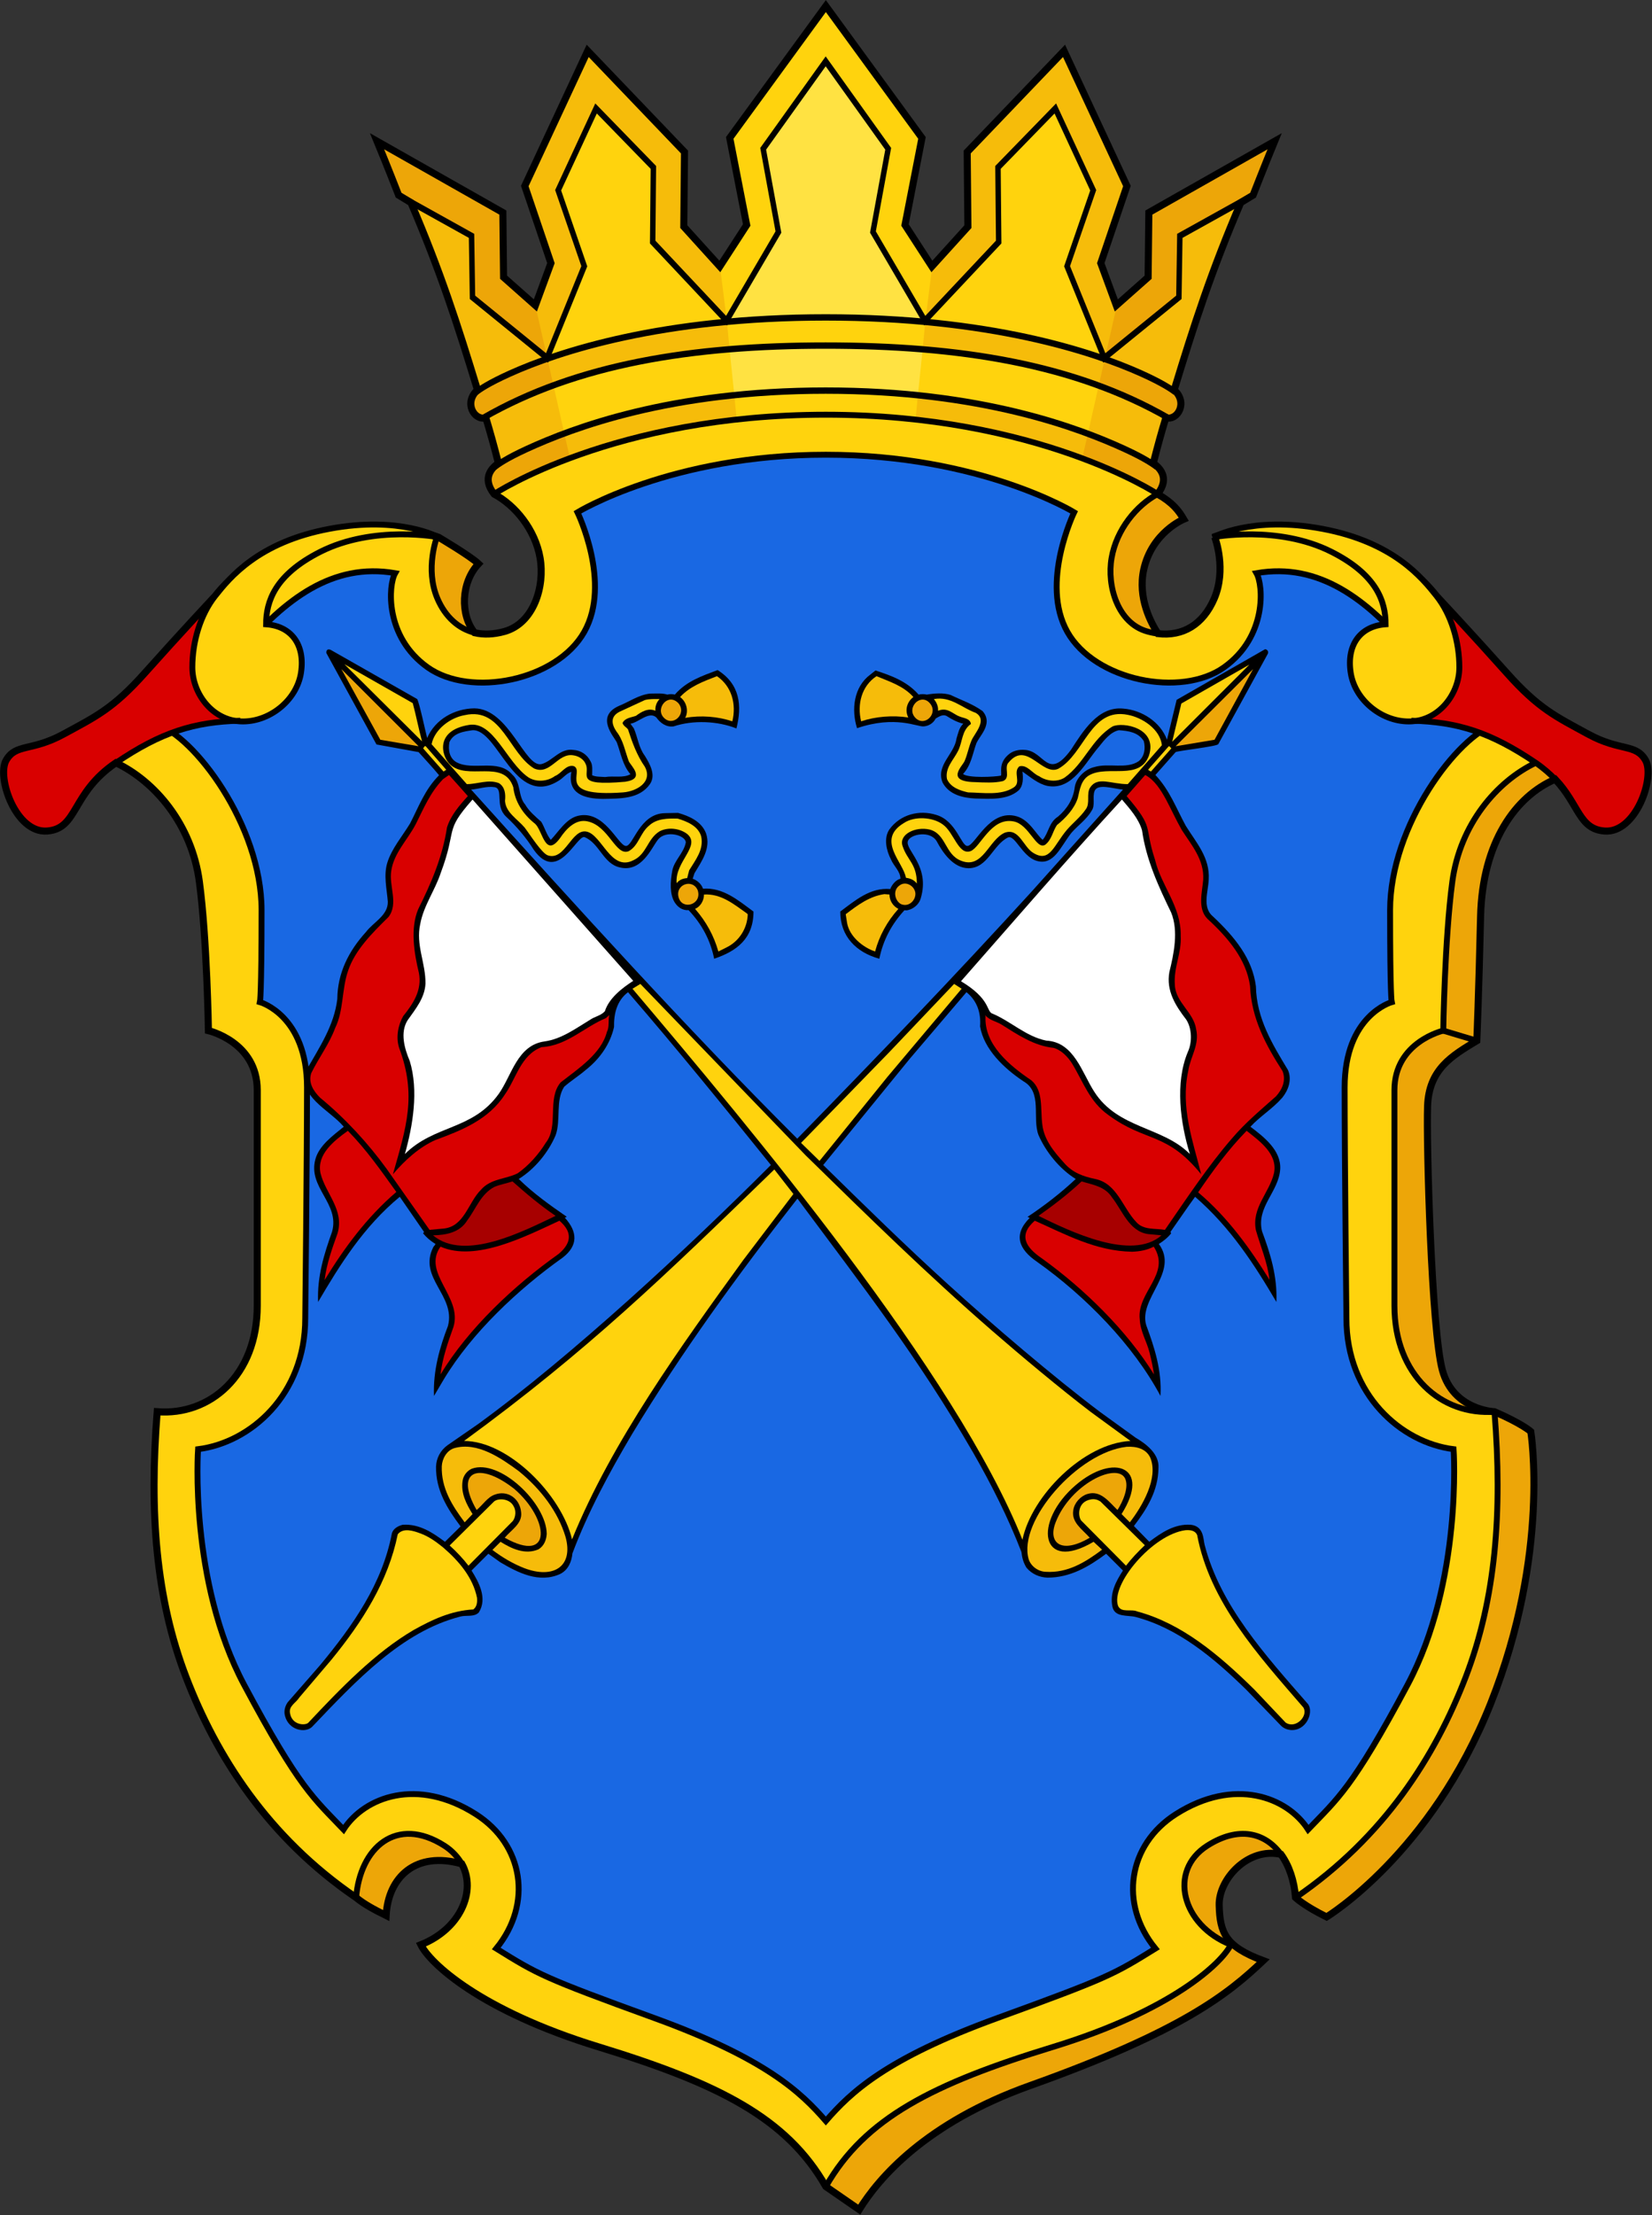 <?xml version="1.0" encoding="UTF-8" standalone="no"?>
<svg
   xmlns:dc="http://purl.org/dc/elements/1.1/"
   xmlns:cc="http://creativecommons.org/ns#"
   xmlns:rdf="http://www.w3.org/1999/02/22-rdf-syntax-ns#"
   xmlns:svg="http://www.w3.org/2000/svg"
   xmlns="http://www.w3.org/2000/svg"
   xmlns:sodipodi="http://sodipodi.sourceforge.net/DTD/sodipodi-0.dtd"
   xmlns:inkscape="http://www.inkscape.org/namespaces/inkscape"
   width="500"
   height="670"
   viewBox="0 0 132.292 177.271"
   version="1.1"
   id="svg847"
   sodipodi:docname="sortapiiri.svg"
   inkscape:version="1.0.2 (e86c870879, 2021-01-15, custom)">
  <rect x="0" y="0" width="132.292" height="177.271" fill="#333333" stroke="none"/>
  <defs
     id="defs841">
    <style
       type="text/css"
       id="style859"><![CDATA[
.fil6 {fill:#FFF}
.fil2 {fill:#FECC00}
.fil5 {fill:#D90000}
.fil4 {fill:#F0B71E}
.fil3 {fill:#D89B27}
.fil7 {fill:#C02C2D}
.fil0 {fill:#00A0E3}
.fil1 {fill:black}
]]></style>
  </defs>
  <sodipodi:namedview
     id="base"
     pagecolor="#ffffff"
     bordercolor="#666666"
     borderopacity="1.0"
     inkscape:pageopacity="0.0"
     inkscape:pageshadow="2"
     inkscape:zoom="0.7"
     inkscape:cx="460.56567"
     inkscape:cy="238.34181"
     inkscape:document-units="px"
     inkscape:current-layer="g1197"
     inkscape:document-rotation="0"
     showgrid="false"
     inkscape:snap-smooth-nodes="true"
     inkscape:showpageshadow="false"
     borderlayer="true"
     units="px"
     inkscape:window-width="1920"
     inkscape:window-height="1017"
     inkscape:window-x="-8"
     inkscape:window-y="-4"
     inkscape:window-maximized="1"
     inkscape:snap-global="false" />
  <g
     inkscape:label="Layer 1"
     inkscape:groupmode="layer"
     id="layer1"
     transform="translate(-45.06,-56.212)">
    <g
       id="g1197"
       transform="matrix(1.025,0,0,1.021,9.284,-28.734)"
       style="stroke-width:0.978">
      <g
         id="g1160"
         transform="matrix(0.71,0,0,0.712,32.119,67.458)">
        <path
           style="font-variation-settings:normal;vector-effect:none;fill:#eda608;fill-opacity:1;stroke:none;stroke-width:0.647;stroke-linecap:butt;stroke-linejoin:miter;stroke-miterlimit:4;stroke-dasharray:none;stroke-dashoffset:0;stroke-opacity:1;stop-color:#000000"
           d="m 51.666,81.119 c 0,0 -1.081,1.157 -1.906,4.081 -1.102,3.909 3.218,8.331 7.104,7.256 C 54.553,90.771 54.382,86.503 56.577,84.177 55.667,83.313 52.186,81.257 52.186,81.257 Z m 79.637,-4.619 c 1.655,0.946 2.33,1.828 2.875,2.768 0,0 -3.501,1.438 -4.4,5.536 -0.9,4.098 1.958,7.613 1.958,7.613 -3.565,0.224 -7.95,-1.452 -7.299,-7.876 0.649,-6.401 3.993,-7.807 6.866,-8.041 z M 54.879,227.348 c -5.162,-1.536 -8.24,1.365 -8.468,5.649 -1.309,-0.652 -2.415,-1.243 -3.301,-1.974 0,0 -1.266,-5.602 3.332,-7.505 4.598,-1.903 8.45,1.22 8.437,3.83 z m 43.591,38.024 c 2.136,-3.462 7.32,-9.555 18.801,-13.655 16.838,-6.014 21.843,-10.147 25.652,-13.755 -4.175,-1.552 -4.765,-3.08 -4.845,-6.106 -0.08,-3.026 3.602,-6.919 7.571,-5.36 0.577,1.2 1.031,1.825 0.833,4.527 0,0 0.94,0.906 3.416,2.127 0,0 11.496,-6.964 18.069,-23.527 6.573,-16.563 4.401,-29.911 4.401,-29.911 0,0 -0.921,-0.845 -3.995,-2.182 0,0 -4.527,-0.154 -5.73,-4.564 -1.203,-4.41 -1.777,-25.029 -1.632,-29.087 0.145,-4.058 2.658,-5.525 5.417,-7.191 0,0 0.214,-5.056 0.415,-13.676 0.2,-8.619 4.272,-13.771 8.882,-15.374 l -3.7,-3.861 -11.196,6.807 -17.954,109.16 -48.079,35.869 -3e-6,7.22 z"
           id="path935"
           sodipodi:nodetypes="csccccccscscccczccsczcccscczscsccccccc" />
        <path
           id="path1067"
           style="font-variation-settings:normal;vector-effect:none;fill:#ffd30d;fill-opacity:1;stroke:none;stroke-width:0.647;stroke-linecap:butt;stroke-linejoin:miter;stroke-miterlimit:4;stroke-dasharray:none;stroke-dashoffset:0;stroke-opacity:1;stop-color:#000000"
           d="m 69.834,247.471 c -13.16,-4.034 -18.625,-9.264 -19.602,-11.261 4.321,-1.716 6.154,-5.885 4.509,-8.9 -0.414,-0.732 -1.068,-1.459 -1.912,-1.998 -5.293,-3.379 -9.284,0.224 -9.72,5.711 -9.764,-6.671 -15.401,-15.62 -18.722,-24.28 -3.321,-8.66 -4.05,-18.142 -3.169,-29.214 5.773,0.457 11.01,-3.972 11.01,-11.659 v -23.744 c 0,-5.31 -5.373,-6.549 -5.373,-6.549 0,0 -0.152,-10.102 -0.998,-16.408 -0.846,-6.306 -4.895,-11.045 -9.18,-13.081 l 10.913,-18.36 c 1.613,-2.039 4.775,-5.175 12.576,-6.638 7.801,-1.463 11.934,0.131 11.934,0.131 0,0 -1.447,3.501 -0.048,6.777 0.879,2.059 2.365,3.339 4.091,3.77 0.998,0.232 2.103,0.19 3.276,-0.134 3.248,-0.898 4.472,-4.983 3.931,-8.104 -0.542,-3.121 -2.742,-5.797 -5.062,-7.028 -1.434,-1.841 -0.135,-2.959 0.477,-3.397 0,0 24.02,-6.676 36.031,-6.676 12.01,10e-7 36.031,6.676 36.031,6.676 0.612,0.438 1.91,1.556 0.477,3.397 -2.32,1.232 -4.521,3.908 -5.062,7.028 -0.542,3.121 0.683,7.205 3.931,8.104 1.174,0.325 2.278,0.366 3.276,0.134 1.726,-0.43 3.212,-1.711 4.091,-3.77 1.399,-3.276 -0.048,-6.777 -0.048,-6.777 0,0 4.133,-1.594 11.934,-0.131 7.801,1.463 10.963,4.6 12.576,6.638 l 10.913,18.36 c -4.286,2.036 -8.334,6.775 -9.18,13.081 -0.846,6.306 -0.998,16.408 -0.998,16.408 0,0 -5.373,1.239 -5.373,6.549 v 23.744 c 0,7.687 5.237,12.116 11.01,11.659 0.881,11.071 0.152,20.554 -3.169,29.214 -3.321,8.66 -8.958,17.609 -18.722,24.28 -0.436,-5.486 -4.426,-9.09 -9.72,-5.711 -0.844,0.539 -1.498,1.266 -1.912,1.998 -1.645,3.015 0.188,7.184 4.509,8.9 -0.977,1.997 -6.442,7.227 -19.602,11.261 -13.16,4.034 -20.663,7.818 -24.962,15.361 -4.298,-7.544 -11.801,-11.327 -24.962,-15.361 z"
           sodipodi:nodetypes="sccscscsscsccscscsscccccsscscsccscsscscsccscs" />
        <path
           style="font-variation-settings:normal;vector-effect:none;fill:none;fill-opacity:1;stroke:#000000;stroke-width:0.647;stroke-linecap:butt;stroke-linejoin:miter;stroke-miterlimit:4;stroke-dasharray:none;stroke-dashoffset:0;stroke-opacity:1;stop-color:#000000"
           d="m 162.735,135.576 3.693,1.11"
           id="path937"
           sodipodi:nodetypes="cc" />
        <g
           id="g1908"
           transform="matrix(1.084,0,0,1.27,8.304,-56.936)"
           style="stroke-width:0.551;stroke-miterlimit:4;stroke-dasharray:none">
          <path
             style="font-variation-settings:normal;opacity:1;vector-effect:none;fill:#ffd30d;fill-opacity:1;stroke:none;stroke-width:0.551;stroke-linecap:butt;stroke-linejoin:miter;stroke-miterlimit:4;stroke-dasharray:none;stroke-dashoffset:0;stroke-opacity:1;stop-color:#000000;stop-opacity:1"
             d="m 113.443,105.083 c 1.322,-1.45 0.125,-2.331 -0.44,-2.675 0.466,-1.56 0.847,-2.727 1.277,-3.939 1.181,0.274 2.274,-1.309 0.844,-2.412 2.039,-5.713 3.772,-10.298 6.756,-16.241 l 1.25,-0.649 c 0,0 1.112,-2.444 2.188,-4.673 l -12.767,6.183 -0.072,5.607 -3.228,2.444 -1.578,-3.666 2.654,-6.686 -6.384,-11.718 -9.827,8.771 0.072,6.47 -3.658,3.451 -2.726,-3.595 1.721,-7.549 -9.755,-11.431 -9.755,11.431 1.721,7.549 -2.726,3.595 -3.658,-3.451 0.072,-6.47 -9.827,-8.771 -6.384,11.718 2.654,6.686 -1.578,3.666 -3.228,-2.444 -0.072,-5.607 -12.767,-6.183 c 1.076,2.229 2.188,4.673 2.188,4.673 l 1.25,0.649 c 2.984,5.943 4.717,10.527 6.756,16.241 -1.43,1.103 -0.337,2.686 0.844,2.412 0.43,1.212 0.81,2.379 1.277,3.939 -0.564,0.345 -1.762,1.225 -0.44,2.675 0,0 15.576,-6.833 33.671,-6.833 18.095,0 33.671,6.833 33.671,6.833 z"
             id="path1876"
             sodipodi:nodetypes="ccccccccccccccccccccccccccccccccccccczc" />
          <path
             id="path1851"
             style="font-variation-settings:normal;opacity:1;vector-effect:none;fill:#ffe242;fill-opacity:1;stroke:none;stroke-width:2.056;stroke-linecap:butt;stroke-linejoin:miter;stroke-miterlimit:4;stroke-dasharray:none;stroke-dashoffset:0;stroke-opacity:1;stop-color:#000000;stop-opacity:1"
             d="m 198.66,-138.445 -23.699,28.246 5.783,26.883 -19.617,29.078 c 11.415,-0.918 23.834,-1.494 37.533,-1.494 13.699,0 26.118,0.577 37.533,1.494 l -19.617,-29.078 5.783,-26.883 z m 0,91.805 c -12.682,0 -24.754,0.54 -36.543,1.361 l 1.775,14.561 c 10.605,-0.847 22.117,-1.375 34.768,-1.375 12.65,0 24.163,0.528 34.768,1.375 l 1.775,-14.561 c -11.789,-0.821 -23.861,-1.361 -36.543,-1.361 z"
             transform="matrix(0.268,0,0,0.268,26.575,104.713)"
             sodipodi:nodetypes="ccccsccccsccsccs" />
          <path
             id="path1782"
             style="font-variation-settings:normal;opacity:1;vector-effect:none;fill:#f6bc0a;fill-opacity:1;stroke:none;stroke-width:2.056;stroke-linecap:butt;stroke-linejoin:miter;stroke-miterlimit:4;stroke-dasharray:none;stroke-dashoffset:0;stroke-opacity:1;stop-color:#000000;stop-opacity:1"
             d="m 108.393,-141.785 -23.84,43.66 9.912,24.91 -5.893,13.662 -17.609,-3.582 -0.758,-22.729 -41.52,-26.67 c 3.904,8.248 8.055,17.355 8.055,17.355 l 4.67,2.418 c 11.144,22.142 17.615,39.223 25.23,60.51 -5.339,4.109 -1.257,10.009 3.154,8.986 1.605,4.516 3.027,8.865 4.768,14.678 -2.107,1.284 -6.581,4.564 -1.643,9.967 L 101.748,-9.795 C 120.857,-15.757 142.036,-20.505 164.848,-22.072 l -0.955,-8.646 c -28.214,2.254 -49.43,8.484 -64.248,12.978 l -4.275,-16.146 c 20.199,-6.29 42.606,-9.71 66.748,-11.393 l -0.99,-8.959 c -30.005,2.412 -52.412,7.399 -67.943,12.1 l -0.133,-0.502 14.104,-29.627 -9.91,-24.531 14.369,-26.426 21.732,19.041 -0.268,24.107 28,25.391 -2.596,-17.457 L 144.822,-85 l 0.268,-24.107 z m 180.535,0 -36.697,32.678 0.268,24.107 -13.66,12.857 -2.596,17.457 28,-25.391 -0.268,-24.107 21.732,-19.041 14.369,26.426 -9.91,24.531 14.104,29.627 -0.133,0.502 c -15.531,-4.701 -37.938,-9.688 -67.943,-12.1 l -0.99,8.959 c 24.142,1.682 46.549,5.103 66.748,11.393 l -4.275,16.146 c -14.818,-4.495 -36.034,-10.724 -64.248,-12.978 l -0.955,8.646 c 22.811,1.566 43.991,6.314 63.1,12.277 l 28.828,11.176 c 4.938,-5.402 0.465,-8.683 -1.643,-9.967 1.741,-5.813 3.163,-10.162 4.768,-14.678 4.411,1.023 8.493,-4.877 3.154,-8.986 7.615,-21.287 14.087,-38.368 25.23,-60.51 l 4.67,-2.418 c 0,0 4.151,-9.108 8.055,-17.355 l -41.52,26.67 -0.758,22.729 -17.609,3.582 -5.893,-13.662 9.912,-24.91 z"
             transform="matrix(0.268,0,0,0.268,26.575,104.713)"
             sodipodi:nodetypes="cccccccccccccccccccccccccccccccccccccccccccccccccccccccccccccccc" />
          <path
             id="path1778"
             style="font-variation-settings:normal;opacity:1;vector-effect:none;fill:#eda608;fill-opacity:1;stroke:none;stroke-width:2.056;stroke-linecap:butt;stroke-linejoin:miter;stroke-miterlimit:4;stroke-dasharray:none;stroke-dashoffset:0;stroke-opacity:1;stop-color:#000000;stop-opacity:1"
             d="m 28.572,-112.59 8.578,17.158 27.262,13.359 0.363,19.852 28.275,19.58 L 88.572,-59.553 76.518,-68.66 76.25,-89.553 Z m 340.176,0 -47.678,23.037 -0.268,20.893 -12.055,9.107 -4.479,16.912 28.275,-19.58 0.363,-19.852 27.262,-13.359 z M 93.184,-42.139 c -5.322,1.611 -10.45,3.236 -14.123,4.645 -8.408,3.223 -11.484,5.146 -12.822,5.982 -2.584,1.867 -3.145,6.688 2.557,8.049 8.401,-4.118 17.29,-7.533 26.574,-10.424 z m 210.953,0 -2.186,8.252 c 9.284,2.891 18.173,6.306 26.574,10.424 5.702,-1.361 5.141,-6.182 2.557,-8.049 -1.339,-0.837 -4.414,-2.759 -12.822,-5.982 -3.674,-1.408 -8.801,-3.034 -14.123,-4.645 z M 99.645,-17.74 c -5.487,1.664 -10.555,3.333 -14.266,4.783 -7.963,3.113 -10.877,4.971 -12.145,5.779 -3.877,3.524 -1.125,7.674 -1.125,7.674 l 3.547,0.102 C 83.897,-3.521 92.611,-6.944 101.748,-9.795 Z m 198.031,0 -2.104,7.945 c 9.137,2.851 17.851,6.274 26.092,10.393 l 3.547,-0.102 c 0,0 2.752,-4.15 -1.125,-7.674 -1.268,-0.808 -4.181,-2.666 -12.145,-5.779 -3.71,-1.451 -8.779,-3.119 -14.266,-4.783 z"
             transform="matrix(0.268,0,0,0.268,26.575,104.713)" />
          <path
             style="font-variation-settings:normal;opacity:1;vector-effect:none;fill:none;fill-opacity:1;stroke:#000000;stroke-width:0.551;stroke-linecap:butt;stroke-linejoin:miter;stroke-miterlimit:4;stroke-dasharray:none;stroke-dashoffset:0;stroke-opacity:1;stop-color:#000000;stop-opacity:1"
             d="m 36.523,79.215 7.3,3.47 0.097,5.328 7.572,5.255 3.777,-7.951 -2.654,-6.584 3.848,-7.092 5.82,5.111 -0.072,6.47 7.498,6.815 5.266,-7.684 -1.548,-7.215 6.346,-7.581 6.346,7.581 -1.548,7.215 5.266,7.684 7.498,-6.815 -0.072,-6.47 5.82,-5.111 3.848,7.092 -2.654,6.584 3.777,7.951 7.572,-5.255 0.097,-5.328 7.3,-3.47"
             id="path1750"
             sodipodi:nodetypes="ccccccccccccccccccccccccc" />
          <path
             id="path1767"
             style="font-variation-settings:normal;opacity:1;vector-effect:none;fill:none;fill-opacity:1;stroke:#000000;stroke-width:0.551;stroke-linecap:butt;stroke-linejoin:miter;stroke-miterlimit:4;stroke-dasharray:none;stroke-dashoffset:0;stroke-opacity:1;stop-color:#000000;stop-opacity:1"
             d="m 114.548,98.47 c -9.534,-4.683 -21.228,-6.275 -34.775,-6.275 -13.547,0 -25.241,1.592 -34.775,6.275 m 1.189,4.239 c 0.339,-0.217 1.12,-0.715 3.252,-1.551 4.685,-1.836 14.597,-5.059 30.335,-5.059 15.737,0 25.649,3.223 30.335,5.059 2.132,0.836 2.913,1.334 3.252,1.551 M 44.312,96.216 c 0.358,-0.225 1.182,-0.74 3.434,-1.605 4.947,-1.901 15.412,-4.856 32.027,-4.856 16.615,0 27.08,2.956 32.027,4.856 2.251,0.865 3.075,1.381 3.434,1.605"
             sodipodi:nodetypes="csccsssccsssc" />
        </g>
        <path
           style="font-variation-settings:normal;opacity:1;vector-effect:none;fill:#1968e3;fill-opacity:1;stroke:#000000;stroke-width:0.647;stroke-linecap:butt;stroke-linejoin:miter;stroke-miterlimit:4;stroke-dasharray:none;stroke-dashoffset:0;stroke-opacity:1;stop-color:#000000"
           d="m 21.114,101.841 c 4.11,1.233 11.59,11.091 11.59,20.469 0,9.378 -0.176,10.125 -0.176,10.125 0,0 5.177,1.44 5.177,9.385 0,7.944 -0.196,25.425 -0.196,25.425 0,8.419 -6.02,13.687 -11.793,14.408 0,0 -1.018,14.534 5.072,25.951 6.089,11.417 7.706,12.525 10.937,15.921 2.309,-3.595 8.13,-5.788 14.56,-1.684 5.256,3.355 6.267,9.862 2.244,14.787 4.573,2.83 5.096,3.18 17.389,7.651 12.293,4.47 16.15,8.197 18.876,11.335 2.726,-3.138 6.583,-6.865 18.876,-11.335 12.293,-4.47 12.816,-4.82 17.389,-7.651 -4.024,-4.924 -3.012,-11.432 2.244,-14.787 6.43,-4.104 12.252,-1.911 14.56,1.684 3.231,-3.396 4.848,-4.504 10.937,-15.921 6.089,-11.417 5.072,-25.951 5.072,-25.951 -5.773,-0.721 -11.793,-5.989 -11.793,-14.408 0,0 -0.196,-17.48 -0.196,-25.425 0,-7.944 5.177,-9.385 5.177,-9.385 0,0 -0.176,-0.747 -0.176,-10.125 0,-9.378 7.481,-19.236 11.59,-20.469 l -9.415,-8.178 c -4.707,-5.529 -9.972,-9.659 -16.878,-8.454 0.76,1.331 1.172,6.984 -3.566,10.363 -4.738,3.379 -14.21,1.479 -17.243,-3.899 -3.033,-5.378 0.748,-13.164 0.748,-13.164 0,0 -10.337,-6.34 -27.327,-6.34 -16.99,0 -27.327,6.34 -27.327,6.34 0,0 3.781,7.785 0.748,13.164 -3.033,5.378 -12.504,7.278 -17.243,3.899 -4.738,-3.379 -4.326,-9.032 -3.566,-10.363 -6.906,-1.205 -12.171,2.925 -16.878,8.454 z"
           id="path1570"
           sodipodi:nodetypes="czczcszcsczczcsczsczczccczzczczzccc" />
        <path
           style="font-variation-settings:normal;vector-effect:none;fill:#d90000;fill-opacity:1;stroke:none;stroke-width:0.647;stroke-linecap:butt;stroke-linejoin:miter;stroke-miterlimit:4;stroke-dasharray:none;stroke-dashoffset:0;stroke-opacity:1;stop-color:#000000"
           d="m 162,87.728 c 0,0 3.94,4.215 7.743,8.482 3.509,3.936 5.405,4.792 8.945,6.724 3.525,1.923 5.238,1.012 6.307,2.876 1.069,1.864 -1.059,8.048 -4.503,7.791 -3.444,-0.256 -2.63,-4.155 -7.579,-7.513 -4.949,-3.358 -8.591,-4.517 -13.683,-4.634 z"
           id="path908"
           sodipodi:nodetypes="cssszscc" />
        <path
           style="font-variation-settings:normal;vector-effect:none;fill:#d90000;fill-opacity:1;stroke:none;stroke-width:0.647;stroke-linecap:butt;stroke-linejoin:miter;stroke-miterlimit:4;stroke-dasharray:none;stroke-dashoffset:0;stroke-opacity:1;stop-color:#000000"
           d="m 27.591,87.728 c 0,0 -3.94,4.215 -7.743,8.482 -3.509,3.936 -5.405,4.792 -8.945,6.724 -3.525,1.923 -5.238,1.012 -6.307,2.876 -1.069,1.864 1.059,8.048 4.503,7.791 3.444,-0.256 2.63,-4.155 7.579,-7.513 4.949,-3.358 8.591,-4.517 13.683,-4.634 z"
           id="path1639"
           sodipodi:nodetypes="cssszscc" />
        <path
           style="font-variation-settings:normal;vector-effect:none;fill:none;fill-opacity:1;stroke:#000000;stroke-width:0.776;stroke-linecap:butt;stroke-linejoin:miter;stroke-miterlimit:4;stroke-dasharray:none;stroke-dashoffset:0;stroke-opacity:1;stop-color:#000000"
           d="m 132.211,68.101 c 1.281,0.349 2.466,-1.662 0.916,-3.063 2.211,-7.255 4.09,-13.076 7.326,-20.622 l 1.355,-0.824 c 0,0 1.205,-3.104 2.372,-5.934 l -13.843,7.851 -0.078,7.12 -3.5,3.104 -1.711,-4.656 2.877,-8.49 -6.921,-14.88 -10.654,11.137 0.078,8.216 -3.966,4.382 -2.955,-4.564 1.866,-9.585 -10.577,-14.515 -10.577,14.515 1.866,9.585 -2.955,4.564 -3.966,-4.382 0.078,-8.216 -10.654,-11.137 -6.921,14.88 2.877,8.49 -1.711,4.656 -3.5,-3.104 -0.078,-7.12 -13.843,-7.851 c 1.167,2.83 2.372,5.934 2.372,5.934 l 1.355,0.824 c 3.235,7.546 5.115,13.368 7.326,20.622 -1.55,1.4 -0.365,3.411 0.916,3.063 0.466,1.539 0.879,3.021 1.384,5.002 -0.612,0.438 -1.91,1.556 -0.477,3.397 2.32,1.232 4.521,3.908 5.062,7.028 0.542,3.121 -0.683,7.205 -3.931,8.104 -1.174,0.325 -2.278,0.366 -3.276,0.134 -1.597,-1.967 -1.505,-5.535 0.433,-7.59 -0.91,-0.864 -4.391,-2.919 -4.391,-2.919 0,0 -4.217,-1.631 -12.018,-0.168 -7.801,1.463 -10.963,4.6 -12.576,6.638 0,0 -3.94,4.215 -7.743,8.482 -3.509,3.936 -5.404,4.792 -8.945,6.724 -3.525,1.923 -5.238,1.011 -6.307,2.875 -1.069,1.864 1.059,8.048 4.502,7.791 3.444,-0.256 2.63,-4.154 7.579,-7.513 4.286,2.036 8.334,6.775 9.18,13.081 0.846,6.306 0.998,16.408 0.998,16.408 0,0 5.373,1.239 5.373,6.549 v 23.744 c 0,7.687 -5.237,12.116 -11.01,11.659 -0.881,11.071 -0.152,20.554 3.169,29.214 3.321,8.66 8.958,17.609 18.722,24.281 0.886,0.732 1.993,1.322 3.301,1.974 0.226,-4.245 3.252,-7.129 8.33,-5.686 1.645,3.015 -0.188,7.184 -4.509,8.9 0.977,1.997 6.442,7.227 19.602,11.261 13.16,4.034 20.663,7.818 24.961,15.361 l 3.674,2.539 c 2.136,-3.462 7.32,-9.555 18.801,-13.655 16.838,-6.014 21.843,-10.147 25.652,-13.755 -4.175,-1.552 -4.765,-3.08 -4.845,-6.106 -0.074,-2.829 3.139,-6.415 6.801,-5.596 0.89,1.232 1.455,2.887 1.603,4.763 0,0 0.94,0.905 3.416,2.126 0,0 11.496,-6.964 18.069,-23.527 6.573,-16.563 4.401,-29.911 4.401,-29.911 0,0 -0.921,-0.845 -3.995,-2.182 0,0 -4.527,-0.154 -5.73,-4.564 -1.203,-4.41 -1.777,-25.029 -1.632,-29.087 0.145,-4.058 2.658,-5.525 5.417,-7.191 0,0 0.215,-5.056 0.415,-13.676 0.191,-8.198 3.884,-13.256 8.211,-15.111 2.651,2.813 2.605,5.49 5.438,5.701 3.444,0.256 5.572,-5.927 4.503,-7.791 -1.069,-1.864 -2.782,-0.952 -6.307,-2.875 -3.541,-1.932 -5.437,-2.788 -8.945,-6.724 -3.803,-4.267 -7.743,-8.482 -7.743,-8.482 -1.613,-2.039 -4.775,-5.175 -12.576,-6.638 -7.801,-1.463 -12.019,0.168 -12.019,0.168 0,0 0.112,-0.019 0.184,-0.031 0.084,0.226 1.3,3.605 -0.051,6.771 -1.226,2.873 -3.469,4.193 -6.193,3.869 -0.746,-1.135 -2.257,-3.918 -1.567,-7.061 0.9,-4.098 4.4,-5.537 4.4,-5.537 -0.545,-0.939 -1.22,-1.822 -2.875,-2.767 1.434,-1.841 0.135,-2.959 -0.477,-3.397 0.505,-1.981 0.918,-3.463 1.384,-5.002 z"
           id="path1763"
           sodipodi:nodetypes="cccccccccccccccccccccccccccccccccccsscccscsssscscsscsccccsccscscccsccsscscsssscsccscscccc" />
        <path
           style="font-variation-settings:normal;vector-effect:none;fill:#ffd30d;fill-opacity:1;stroke:#000000;stroke-width:0.647;stroke-linecap:butt;stroke-linejoin:miter;stroke-miterlimit:4;stroke-dasharray:none;stroke-dashoffset:0;stroke-opacity:1;stop-color:#000000"
           d="m 40.168,80.326 c -7.801,1.463 -10.963,5.363 -12.576,7.402 -1.613,2.039 -2.511,5.02 -2.505,7.864 0.006,2.845 2.157,5.772 5.275,5.935 3.118,0.164 6.211,-2.277 6.681,-5.361 0.47,-3.084 -1.075,-5.134 -3.843,-5.327 0,-2.512 0.978,-5.458 5.957,-7.978 5.92,-2.996 13.03,-1.604 13.03,-1.604 0,0 -4.217,-2.394 -12.018,-0.931 z"
           id="path1637"
           sodipodi:nodetypes="zzzszcscz" />
        <path
           style="font-variation-settings:normal;vector-effect:none;fill:#ffd30d;fill-opacity:1;stroke:#000000;stroke-width:0.647;stroke-linecap:butt;stroke-linejoin:miter;stroke-miterlimit:4;stroke-dasharray:none;stroke-dashoffset:0;stroke-opacity:1;stop-color:#000000"
           d="m 149.424,80.326 c 7.801,1.463 10.963,5.363 12.576,7.402 1.613,2.039 2.511,5.02 2.505,7.864 -0.006,2.845 -2.157,5.772 -5.275,5.935 -3.118,0.164 -6.211,-2.277 -6.681,-5.361 -0.47,-3.084 1.075,-5.134 3.843,-5.327 0,-2.512 -0.978,-5.458 -5.957,-7.978 -5.92,-2.996 -13.03,-1.604 -13.03,-1.604 0,0 4.217,-2.394 12.018,-0.931 z"
           id="path2986"
           sodipodi:nodetypes="zzzszcscz" />
        <path
           id="path921"
           style="font-variation-settings:normal;vector-effect:none;fill:none;fill-opacity:1;stroke:#000000;stroke-width:0.647;stroke-linecap:butt;stroke-linejoin:miter;stroke-miterlimit:4;stroke-dasharray:none;stroke-dashoffset:0;stroke-opacity:1;stop-color:#000000"
           d="m 175.054,107.9 c -0.556,-0.579 -1.303,-1.244 -2.14,-1.812 -4.949,-3.358 -8.591,-4.517 -13.683,-4.634 m -142.553,4.634 c 4.949,-3.358 8.591,-4.517 13.683,-4.634 M 131.303,76.5 c -2.32,1.232 -4.521,3.908 -5.063,7.028 -0.542,3.121 0.683,7.205 3.931,8.103 0.427,0.118 0.767,0.189 1.174,0.233 m 41.568,14.222 c -4.286,2.036 -8.335,6.775 -9.18,13.081 -0.846,6.306 -0.998,16.408 -0.998,16.408 0,0 -5.373,1.239 -5.373,6.549 v 23.744 c 0,7.687 5.237,12.116 11.01,11.659 m 0,0 c 0.881,11.071 0.152,20.554 -3.169,29.214 -3.321,8.66 -8.958,17.609 -18.722,24.28 m -1.649,-4.826 c -1.719,-2.322 -4.618,-3.089 -8.07,-0.885 -4.327,2.762 -2.81,8.752 2.597,10.899 -0.977,1.997 -6.442,7.226 -19.602,11.261 -13.16,4.034 -20.663,7.818 -24.961,15.361 M 54.741,227.31 c -0.414,-0.732 -1.068,-1.459 -1.912,-1.998 -5.293,-3.379 -9.284,0.224 -9.72,5.711 m 8.908,-149.839 c 0,0 -1.363,3.538 0.036,6.814 0.879,2.059 2.365,3.339 4.091,3.77 m 2.144,-15.266 c 0,0 13.14,-8.739 36.507,-8.739 23.368,0 36.507,8.739 36.507,8.739" />
        <g
           style="fill-rule:evenodd;stroke-width:44.761;stroke-miterlimit:4;stroke-dasharray:none"
           id="g987"
           transform="matrix(0.014,0,0,0.014,-13.352,83.082)">
          <path
             class="fil1"
             d="m 4513,1142 c 20,41 63,248 78,306 64,-147 215,-231 371,-233 274,2 398,472 529,438 88,-25 145,-127 250,-111 56,3 107,35 134,89 19,30 13,73 13,110 30,14 68,11 102,14 68,-11 143,10 199,-22 -62,-72 -75,-164 -107,-250 -20,-43 -172,-203 16,-287 80,-32 153,-86 244,-97 46,0 97,-5 137,8 16,-5 43,-5 59,0 92,-107 215,-147 336,-193 177,111 193,281 148,459 -148,-59 -341,-67 -494,-16 -57,8 -105,-27 -135,-70 -58,-53 -139,39 -204,49 l 27,37 c 30,70 38,151 86,215 40,65 89,151 40,223 -83,118 -231,113 -368,116 -149,-1 -282,-41 -249,-213 -38,11 -65,49 -97,68 -350,225 -478,-405 -680,-395 -70,10 -150,21 -182,94 -11,61 0,126 56,158 132,70 328,-32 438,97 72,64 43,169 102,236 29,51 80,94 126,135 27,45 40,99 75,142 62,-65 119,-164 210,-188 209,-53 317,230 379,236 59,6 105,-255 309,-258 l 102,-2 c 86,24 185,67 220,161 40,118 -35,220 -91,314 l -14,43 c 35,11 70,43 81,78 158,-11 276,91 397,180 0,212 -131,311 -309,371 -29,-143 -94,-269 -201,-382 -46,3 -83,-21 -108,-59 -43,-67 -35,-169 -21,-247 13,-83 91,-142 107,-226 1,-56 -157,-103 -220,-21 -51,66 -128,258 -298,217 -132,-29 -159,-190 -279,-239 -63,-12 -208,368 -398,100 -59,-94 -134,-183 -220,-263 -87,-85 -16,-214 -86,-229 -65,-10 -124,14 -186,19 839,932 1676,1858 2563,2745 631,-647 1233,-1274 1843,-1944 l 717,-801 c -77,-7 -199,-50 -223,11 -19,48 8,113 -24,156 -38,67 -108,115 -159,174 -86,109 -138,262 -276,218 -111,-36 -166,-204 -221,-183 -121,59 -158,242 -311,242 -118,0 -202,-121 -250,-212 -52,-87 -205,-56 -226,-3 -27,71 178,194 100,454 -22,71 -101,100 -127,91 -104,113 -169,239 -198,382 -181,-50 -307,-175 -307,-371 119,-89 237,-191 393,-177 13,-35 45,-73 80,-81 0,-59 -53,-99 -75,-153 -35,-67 -59,-167 -11,-236 84,-116 234,-156 368,-113 157,46 196,247 245,244 62,-3 172,-295 387,-233 101,29 152,143 204,185 48,-56 48,-137 121,-183 72,-62 120,-139 131,-231 11,-75 83,-142 153,-158 113,-35 253,19 349,-46 49,-40 54,-105 41,-158 -43,-70 -121,-81 -196,-86 -65,13 -116,78 -156,129 -108,123 -207,346 -406,309 -75,-17 -134,-70 -196,-113 6,51 8,113 -32,150 -89,75 -218,65 -338,62 -100,-5 -207,-30 -258,-126 -54,-137 94,-223 110,-347 13,-40 19,-83 53,-115 -45,-11 -88,-33 -128,-59 -30,-19 -62,2 -89,18 -19,38 -56,59 -94,62 -50,5 -222,-89 -524,14 -46,-145 -27,-325 105,-422 l 40,-32 c 121,40 245,83 339,190 18,-5 45,-5 64,0 59,-10 132,-16 188,3 83,40 172,70 250,126 27,30 40,67 29,110 -13,54 -53,94 -77,143 -30,83 -41,174 -105,242 40,34 252,23 298,13 10,-20 -22,-92 54,-161 37,-35 86,-46 139,-41 150,13 175,246 358,-2 91,-140 212,-344 411,-323 145,11 292,105 343,245 l 76,-314 695,-398 c 4,-1 32,8 22,35 l -390,712 c -18,19 -316,51 -335,62 l -159,180 c 113,120 164,263 239,400 81,131 191,250 180,422 -3,94 -54,220 35,292 169,159 309,331 336,548 5,253 129,454 252,658 33,76 3,159 -45,218 -78,89 -170,142 -250,228 107,81 242,186 234,333 -11,180 -189,296 -143,489 65,175 121,352 113,556 -172,-293 -360,-585 -639,-827 -65,89 -129,185 -194,277 l 6,10 c -27,35 -62,62 -97,84 163,222 -163,429 -99,639 64,174 123,352 112,556 -212,-398 -588,-784 -972,-1056 -142,-98 -188,-212 -56,-344 l -17,-8 c 132,-88 258,-185 379,-298 -129,-80 -236,-215 -293,-346 -51,-137 33,-336 -118,-422 -153,-102 -311,-252 -341,-432 8,-108 -24,-202 -107,-269 l -446,524 -680,835 c 324,318 647,635 983,940 336,306 829,728 1193,1002 l 279,202 c 86,51 188,129 180,239 -2,180 -91,322 -193,456 l 121,124 c 96,-73 199,-142 325,-134 106,11 98,115 110,158 123,478 475,865 814,1254 45,66 -17,213 -140,202 -27,-3 -51,-13 -72,-32 l -272,-282 c -263,-258 -540,-487 -873,-575 -64,-16 -164,5 -182,-81 -22,-107 29,-201 83,-284 l -132,-132 c -137,102 -282,188 -462,188 -62,-3 -121,-27 -164,-78 -24,-38 -35,-78 -40,-124 C 9157,7578 9026,7318 8881,7065 8440,6304 8021,5770 7503,5072 h -3 c -464,593 -908,1204 -1297,1848 -180,304 -347,613 -470,940 -6,65 -33,129 -94,161 -167,78 -336,-10 -473,-91 l -94,-67 -132,132 c 59,94 126,220 57,330 -38,38 -97,19 -145,32 -460,118 -820,505 -1166,868 -55,51 -183,25 -212,-86 -11,-38 0,-78 21,-108 l 253,-290 c 263,-317 491,-644 566,-1039 11,-38 51,-59 86,-67 129,-8 234,61 331,134 l 123,-121 c -105,-140 -196,-285 -193,-470 2,-67 35,-129 91,-169 l 237,-164 C 5724,6311 6650,5450 7293,4806 6923,4347 6556,3894 6170,3447 c -88,67 -112,169 -110,274 -29,129 -107,247 -223,338 -53,46 -115,84 -169,132 -70,107 -24,261 -67,381 -56,132 -161,264 -290,344 115,113 247,207 376,296 0,5 -8,5 -14,8 102,112 105,220 -16,314 -352,250 -714,591 -934,956 l -78,132 c -8,-199 45,-382 110,-551 62,-239 -237,-378 -116,-618 3,-10 30,-26 8,-32 -32,-21 -61,-45 -88,-78 l 8,-10 -191,-277 c -285,236 -470,534 -642,827 -8,-204 48,-378 110,-553 62,-223 -193,-347 -131,-570 29,-107 137,-185 223,-255 -116,-137 -366,-236 -293,-446 102,-180 217,-349 242,-558 2,-204 88,-376 225,-527 59,-78 175,-131 172,-239 -8,-102 -35,-209 -3,-309 35,-110 116,-204 178,-306 67,-129 115,-266 228,-379 -51,-62 -107,-121 -161,-182 l -331,-60 -394,-719 c -1,-2 -3,-40 34,-25 z"
             id="path865"
             style="stroke-width:44.761;stroke-miterlimit:4;stroke-dasharray:none" />
          <path
             class="fil2"
             d="m 4478,1174 c 27,100 46,202 73,301 L 3941,868 Z"
             id="path867"
             style="fill:#ffd30d;fill-opacity:1;stroke-width:44.761;stroke-miterlimit:4;stroke-dasharray:none" />
          <polygon
             class="fil2"
             points="11054,871 10447,1478 10519,1177 "
             id="polygon869"
             style="fill:#ffd30d;fill-opacity:1;stroke-width:44.761;stroke-miterlimit:4;stroke-dasharray:none" />
          <polygon
             class="fil3"
             points="3917,906 4524,1513 4223,1462 "
             id="polygon871"
             style="fill:#eda608;fill-opacity:1;stroke-width:44.761;stroke-miterlimit:4;stroke-dasharray:none" />
          <polygon
             class="fil3"
             points="11083,906 10780,1462 10474,1513 "
             id="polygon873"
             style="fill:#eda608;fill-opacity:1;stroke-width:44.761;stroke-miterlimit:4;stroke-dasharray:none" />
          <path
             class="fil4"
             d="m 6990,1317 c -113,-38 -247,-49 -371,-27 27,-47 16,-123 -40,-164 80,-86 185,-123 290,-164 118,81 153,221 121,355 z"
             id="path875"
             style="fill:#f6bc0a;fill-opacity:1;stroke-width:44.761;stroke-miterlimit:4;stroke-dasharray:none" />
          <path
             class="fil4"
             d="m 8413,1126 c -51,38 -69,104 -40,161 -121,-19 -258,-8 -371,30 -32,-134 3,-277 121,-355 102,43 210,75 290,164 z"
             id="path877"
             style="fill:#f6bc0a;fill-opacity:1;stroke-width:44.761;stroke-miterlimit:4;stroke-dasharray:none" />
          <path
             class="fil2"
             d="m 6418,1142 c -25,27 -35,57 -33,92 -56,-25 -110,8 -153,40 -37,13 -86,16 -105,56 6,24 33,35 43,51 33,102 70,204 132,293 65,120 -64,194 -172,202 -542,39 -293,-167 -387,-207 -61,-14 -96,59 -147,78 -57,43 -148,51 -210,10 -174,-120 -273,-448 -470,-411 -264,45 -212,242 -148,307 137,137 425,-46 500,182 13,113 75,212 172,288 60,55 78,273 196,112 48,-72 123,-153 217,-131 168,37 220,277 323,234 80,-46 88,-143 161,-202 59,-54 142,-56 223,-54 72,22 161,57 185,140 22,105 -45,185 -94,266 -5,19 -11,40 -16,62 -32,2 -62,13 -83,40 -16,-169 194,-294 83,-387 -59,-45 -150,-56 -217,-21 -97,59 -100,180 -207,228 -177,90 -246,-202 -368,-226 -117,-22 -167,229 -301,188 -49,-14 -144,-167 -185,-220 -57,-67 -148,-118 -154,-209 6,-54 0,-110 -48,-140 -83,-32 -169,8 -252,8 l -277,-314 c 24,-118 148,-210 263,-229 290,-64 344,299 543,420 129,56 185,-127 311,-103 41,6 81,33 94,68 42,83 -103,176 312,139 161,-24 42,-126 27,-161 -30,-80 -43,-166 -97,-234 -40,-59 -48,-118 24,-155 l 199,-92 c 35,-10 78,-8 116,-8 z"
             id="path879"
             style="fill:#ffd30d;fill-opacity:1;stroke-width:44.761;stroke-miterlimit:4;stroke-dasharray:none" />
          <path
             class="fil2"
             d="m 8902,1250 c 98,56 -11,165 -32,217 -22,51 -32,110 -54,161 -13,37 -159,163 81,167 72,3 153,8 220,-8 65,-27 3,-108 46,-148 142,-171 261,111 389,51 207,-115 253,-483 546,-424 113,21 254,112 268,239 l -268,306 c -132,0 -237,-64 -296,27 -32,51 3,124 -35,172 -40,59 -102,107 -148,161 -103,122 -133,258 -260,183 -83,-46 -113,-202 -228,-161 -127,56 -172,290 -344,220 -127,-49 -116,-212 -247,-245 -111,-26 -241,38 -213,127 38,118 113,140 113,298 -21,-30 -54,-41 -86,-46 -18,-119 -236,-298 -16,-430 83,-56 226,-48 306,11 88,62 123,244 218,210 78,-29 160,-268 338,-234 124,23 178,229 250,183 51,-41 57,-103 91,-154 70,-56 137,-129 164,-212 16,-67 25,-145 94,-182 145,-78 390,45 465,-151 72,-219 -203,-268 -285,-231 -166,100 -223,293 -378,403 -60,38 -145,27 -199,-11 -54,-21 -94,-94 -156,-78 -54,46 19,127 -46,167 -99,64 -239,40 -357,38 -62,-14 -137,-38 -166,-105 -17,-89 53,-151 88,-223 35,-70 27,-159 100,-210 -6,-45 -57,-45 -89,-59 -53,-19 -94,-76 -169,-45 2,-35 -11,-65 -33,-92 132,-24 221,70 328,108 z"
             id="path881"
             style="fill:#ffd30d;fill-opacity:1;stroke-width:44.761;stroke-miterlimit:4;stroke-dasharray:none" />
          <path
             class="fil3"
             d="m 6568,1177 c 65,83 -47,187 -118,110 -68,-72 37,-200 118,-110 z"
             id="path883"
             style="fill:#eda608;fill-opacity:1;stroke-width:44.761;stroke-miterlimit:4;stroke-dasharray:none" />
          <path
             class="fil3"
             d="m 8537,1169 c 79,79 -30,194 -105,124 -80,-76 31,-198 105,-124 z"
             id="path885"
             style="fill:#eda608;fill-opacity:1;stroke-width:44.761;stroke-miterlimit:4;stroke-dasharray:none" />
          <path
             class="fil2"
             d="m 4741,1698 -21,14 -161,-183 c 8,-3 8,-21 21,-16 z"
             id="path887"
             style="fill:#ffd30d;fill-opacity:1;stroke-width:44.761;stroke-miterlimit:4;stroke-dasharray:none" />
          <path
             class="fil2"
             d="m 10441,1529 -161,183 c -8,-6 -21,-8 -21,-16 l 161,-183 c 11,0 13,13 21,16 z"
             id="path889"
             style="fill:#ffd30d;fill-opacity:1;stroke-width:44.761;stroke-miterlimit:4;stroke-dasharray:none" />
          <path
             class="fil5"
             d="m 4911,1905 c -68,75 -135,153 -164,247 -35,231 -124,438 -226,642 -64,151 -32,347 5,500 27,137 -45,244 -123,341 -40,70 -59,167 -32,250 140,374 56,625 -49,994 94,-111 207,-213 333,-269 202,-75 419,-158 548,-360 89,-126 124,-309 288,-371 196,-10 336,-158 505,-228 l 27,-24 c -11,43 2,94 -19,132 -43,171 -226,290 -363,397 -110,129 -13,344 -118,476 -54,88 -132,177 -220,239 -94,48 -212,40 -290,131 -100,100 -129,288 -293,304 l -110,10 -336,-478 c -145,-201 -328,-400 -524,-561 -54,-54 -94,-118 -70,-193 59,-121 143,-231 188,-355 68,-137 51,-306 102,-451 54,-161 186,-293 317,-422 81,-105 3,-242 22,-363 21,-142 129,-244 193,-368 62,-123 113,-249 215,-354 l 46,-32 c 48,53 99,110 148,166 z"
             id="path891"
             style="stroke-width:44.761;stroke-miterlimit:4;stroke-dasharray:none" />
          <path
             class="fil5"
             d="m 10396,1927 c 43,80 80,163 126,244 78,121 177,234 169,390 -8,99 -46,228 32,308 164,151 307,320 336,530 11,255 124,464 255,668 30,73 -2,145 -51,199 -118,105 -241,207 -346,331 -187,215 -364,483 -527,719 -78,-13 -169,3 -225,-61 -108,-113 -151,-304 -323,-339 -91,-19 -177,-48 -244,-126 -83,-91 -159,-185 -172,-304 -16,-123 11,-263 -86,-346 -172,-116 -373,-282 -360,-505 -3,-3 -3,-5 -3,-8 35,43 86,48 129,75 129,81 256,167 409,183 59,16 112,70 145,123 86,140 137,301 287,406 295,217 454,128 728,465 -64,-258 -164,-524 -102,-812 16,-112 91,-206 62,-330 -19,-132 -161,-209 -167,-346 -11,-140 54,-250 46,-387 5,-231 -153,-392 -202,-599 -90,-274 0,-239 -223,-500 l 146,-166 c 75,40 123,120 161,188 z"
             id="path893"
             style="stroke-width:44.761;stroke-miterlimit:4;stroke-dasharray:none" />
          <path
             class="fil6"
             d="m 6211,3358 c -89,57 -191,137 -223,239 -32,35 -78,41 -113,65 -116,70 -226,153 -360,172 -215,29 -258,266 -360,411 -206,289 -505,242 -739,475 62,-220 110,-499 38,-733 -40,-94 -78,-223 -16,-320 62,-88 134,-174 140,-287 2,-164 -78,-304 -41,-470 27,-145 116,-264 161,-401 133,-355 22,-320 250,-577 z"
             id="path895"
             style="stroke-width:44.761;stroke-miterlimit:4;stroke-dasharray:none" />
          <path
             class="fil6"
             d="m 10210,2174 c 33,233 129,440 229,647 59,145 21,325 -14,467 -27,148 49,266 132,374 46,70 48,180 13,255 -102,244 -59,559 16,803 -212,-216 -566,-198 -752,-491 -96,-148 -158,-390 -376,-401 -161,-32 -282,-155 -430,-215 -41,-24 -16,-117 -241,-252 416,-473 841,-967 1265,-1429 64,75 131,150 158,242 z"
             id="path897"
             style="stroke-width:44.761;stroke-miterlimit:4;stroke-dasharray:none" />
          <path
             class="fil3"
             d="m 6718,2646 c 35,112 -120,159 -150,57 -30,-103 109,-153 150,-57 z"
             id="path899"
             style="fill:#eda608;fill-opacity:1;stroke-width:44.761;stroke-miterlimit:4;stroke-dasharray:none" />
          <path
             class="fil3"
             d="m 8419,2638 c 34,57 -25,143 -97,119 -50,-17 -82,-113 -11,-154 38,-24 89,-2 108,35 z"
             id="path901"
             style="fill:#eda608;fill-opacity:1;stroke-width:44.761;stroke-miterlimit:4;stroke-dasharray:none" />
          <path
             class="fil4"
             d="m 7111,2834 c -3,111 -68,213 -167,261 l -64,32 c -35,-123 -94,-233 -183,-335 43,-19 70,-65 70,-113 134,-8 233,75 335,147 z"
             id="path903"
             style="fill:#f6bc0a;fill-opacity:1;stroke-width:44.761;stroke-miterlimit:4;stroke-dasharray:none" />
          <path
             class="fil4"
             d="m 8225,2679 c 0,48 27,91 70,113 -89,99 -150,212 -183,335 -96,-32 -201,-118 -220,-223 l -11,-70 c 94,-72 188,-142 304,-158 z"
             id="path905"
             style="fill:#f6bc0a;fill-opacity:1;stroke-width:44.761;stroke-miterlimit:4;stroke-dasharray:none" />
          <path
             class="fil2"
             d="m 7567,4731 c 483,473 953,934 1464,1378 224,195 540,459 776,639 l 312,228 c -366,18 -777,430 -849,777 C 8753,6452 7134,4518 6205,3420 l 62,-38 z"
             id="path907"
             style="fill:#ffd30d;fill-opacity:1;stroke-width:44.761;stroke-miterlimit:4;stroke-dasharray:none" />
          <polygon
             class="fil2"
             points="7675,4774 7530,4632 8225,3917 8733,3382 8792,3420 8209,4113 "
             id="polygon909"
             style="fill:#ffd30d;fill-opacity:1;stroke-width:44.761;stroke-miterlimit:4;stroke-dasharray:none" />
          <path
             class="fil5"
             d="m 4349,5018 c -236,202 -413,446 -564,693 16,-129 59,-247 102,-368 54,-185 -94,-311 -134,-472 -32,-148 107,-256 215,-334 148,151 263,317 381,481 z"
             id="path911"
             style="stroke-width:44.761;stroke-miterlimit:4;stroke-dasharray:none" />
          <path
             class="fil5"
             d="m 11247,4871 c -37,155 -177,271 -142,448 37,129 91,253 107,390 -150,-242 -325,-489 -561,-688 115,-169 234,-333 381,-484 102,81 247,183 215,334 z"
             id="path913"
             style="stroke-width:44.761;stroke-miterlimit:4;stroke-dasharray:none" />
          <path
             class="fil2"
             d="M 7076,5553 C 6588,6228 6043,6980 5730,7750 5647,7400 5229,6976 4881,6976 5850,6268 6455,5681 7320,4841 l 150,193 z"
             id="path915"
             style="fill:#ffd30d;fill-opacity:1;stroke-width:44.761;stroke-miterlimit:4;stroke-dasharray:none" />
          <path
             class="fil7"
             d="m 5601,5206 c -244,115 -713,364 -964,153 102,-2 212,-21 271,-120 67,-89 105,-205 212,-261 46,-19 94,-27 142,-43 111,99 221,191 339,271 z"
             id="path917"
             style="fill:#a70000;fill-opacity:1;stroke-width:44.761;stroke-miterlimit:4;stroke-dasharray:none" />
          <path
             class="fil7"
             d="m 9974,5061 c 81,102 134,266 282,288 l 107,10 c -234,206 -722,-33 -967,-153 113,-80 231,-169 339,-271 86,27 183,38 239,126 z"
             id="path919"
             style="fill:#a70000;fill-opacity:1;stroke-width:44.761;stroke-miterlimit:4;stroke-dasharray:none" />
          <path
             class="fil5"
             d="m 5700,5405 c -13,40 -43,73 -75,100 -349,247 -709,585 -929,948 16,-132 59,-253 102,-374 72,-237 -249,-423 -102,-631 279,123 675,-84 935,-204 48,43 88,94 69,161 z"
             id="path921-4"
             style="stroke-width:44.761;stroke-miterlimit:4;stroke-dasharray:none" />
          <path
             class="fil5"
             d="m 10132,5488 c 60,-2 119,-13 170,-40 139,215 -135,357 -110,572 5,97 56,175 77,261 14,56 27,115 35,172 -212,-344 -550,-675 -883,-914 -124,-85 -186,-180 -54,-295 242,107 478,239 765,244 z"
             id="path923"
             style="stroke-width:44.761;stroke-miterlimit:4;stroke-dasharray:none" />
          <path
             class="fil4"
             d="m 5311,7213 c 174,142 309,320 368,518 64,232 -95,333 -325,245 -89,-35 -172,-84 -250,-143 l 64,-64 c 86,54 194,105 299,59 43,-27 61,-73 64,-121 -2,-242 -371,-592 -588,-513 -38,16 -67,54 -73,94 -16,99 30,185 78,263 l -62,65 c -99,-132 -185,-269 -180,-441 3,-59 38,-123 97,-142 183,-53 370,79 508,180 z"
             id="path925"
             style="fill:#f6bc0a;fill-opacity:1;stroke-width:44.761;stroke-miterlimit:4;stroke-dasharray:none" />
          <path
             class="fil4"
             d="m 10275,7108 c 66,160 -63,381 -161,508 l -65,-65 c 235,-371 -61,-484 -360,-228 -339,291 -279,694 140,446 l 67,62 c -132,99 -271,185 -443,174 -59,-2 -116,-43 -134,-99 -87,-301 389,-842 770,-884 78,-5 154,16 186,86 z"
             id="path927"
             style="fill:#f6bc0a;fill-opacity:1;stroke-width:44.761;stroke-miterlimit:4;stroke-dasharray:none" />
          <path
             class="fil3"
             d="m 5276,7353 c 277,239 302,596 -75,384 51,-62 139,-110 129,-199 -10,-113 -110,-177 -207,-140 -57,19 -94,81 -143,121 -179,-311 18,-384 296,-166 z"
             id="path929"
             style="fill:#eda608;fill-opacity:1;stroke-width:44.761;stroke-miterlimit:4;stroke-dasharray:none" />
          <path
             class="fil3"
             d="m 10076,7269 c 35,71 -19,188 -59,250 -67,-64 -132,-158 -236,-126 -54,16 -103,70 -111,126 -18,97 70,151 129,218 -225,133 -331,40 -268,-121 117,-301 478,-472 545,-347 z"
             id="path931"
             style="fill:#eda608;fill-opacity:1;stroke-width:44.761;stroke-miterlimit:4;stroke-dasharray:none" />
          <path
             class="fil2"
             d="m 5271,7490 c 21,34 16,85 -6,115 l -349,352 c -43,-56 -94,-110 -148,-159 l 349,-346 c 31,-27 122,-26 154,38 z"
             id="path933"
             style="fill:#ffd30d;fill-opacity:1;stroke-width:44.761;stroke-miterlimit:4;stroke-dasharray:none" />
          <path
             class="fil2"
             d="m 9883,7452 349,344 c -54,51 -105,105 -148,161 l -352,-355 c -26,-33 -32,-147 75,-166 30,-6 54,2 76,16 z"
             id="path935-3"
             style="fill:#ffd30d;fill-opacity:1;stroke-width:44.761;stroke-miterlimit:4;stroke-dasharray:none" />
          <path
             class="fil2"
             d="m 4715,7812 c 128,110 236,239 268,397 3,35 0,70 -29,92 -175,10 -323,80 -468,161 -303,177 -575,459 -830,731 -27,23 -126,16 -142,-73 -14,-59 45,-83 72,-126 l 253,-298 c 244,-299 446,-616 521,-986 43,-54 124,-27 175,-8 67,24 123,64 180,110 z"
             id="path937-1"
             style="fill:#ffd30d;fill-opacity:1;stroke-width:44.761;stroke-miterlimit:4;stroke-dasharray:none" />
          <path
             class="fil2"
             d="m 10643,7715 c 99,527 475,940 835,1357 41,66 -61,173 -140,118 l -247,-261 c -279,-274 -569,-518 -918,-612 -49,-22 -124,13 -151,-43 -62,-167 271,-563 529,-596 38,-3 76,2 92,37 z"
             id="path939"
             style="fill:#ffd30d;fill-opacity:1;stroke-width:44.761;stroke-miterlimit:4;stroke-dasharray:none" />
        </g>
      </g>
    </g>
  </g>
</svg>
